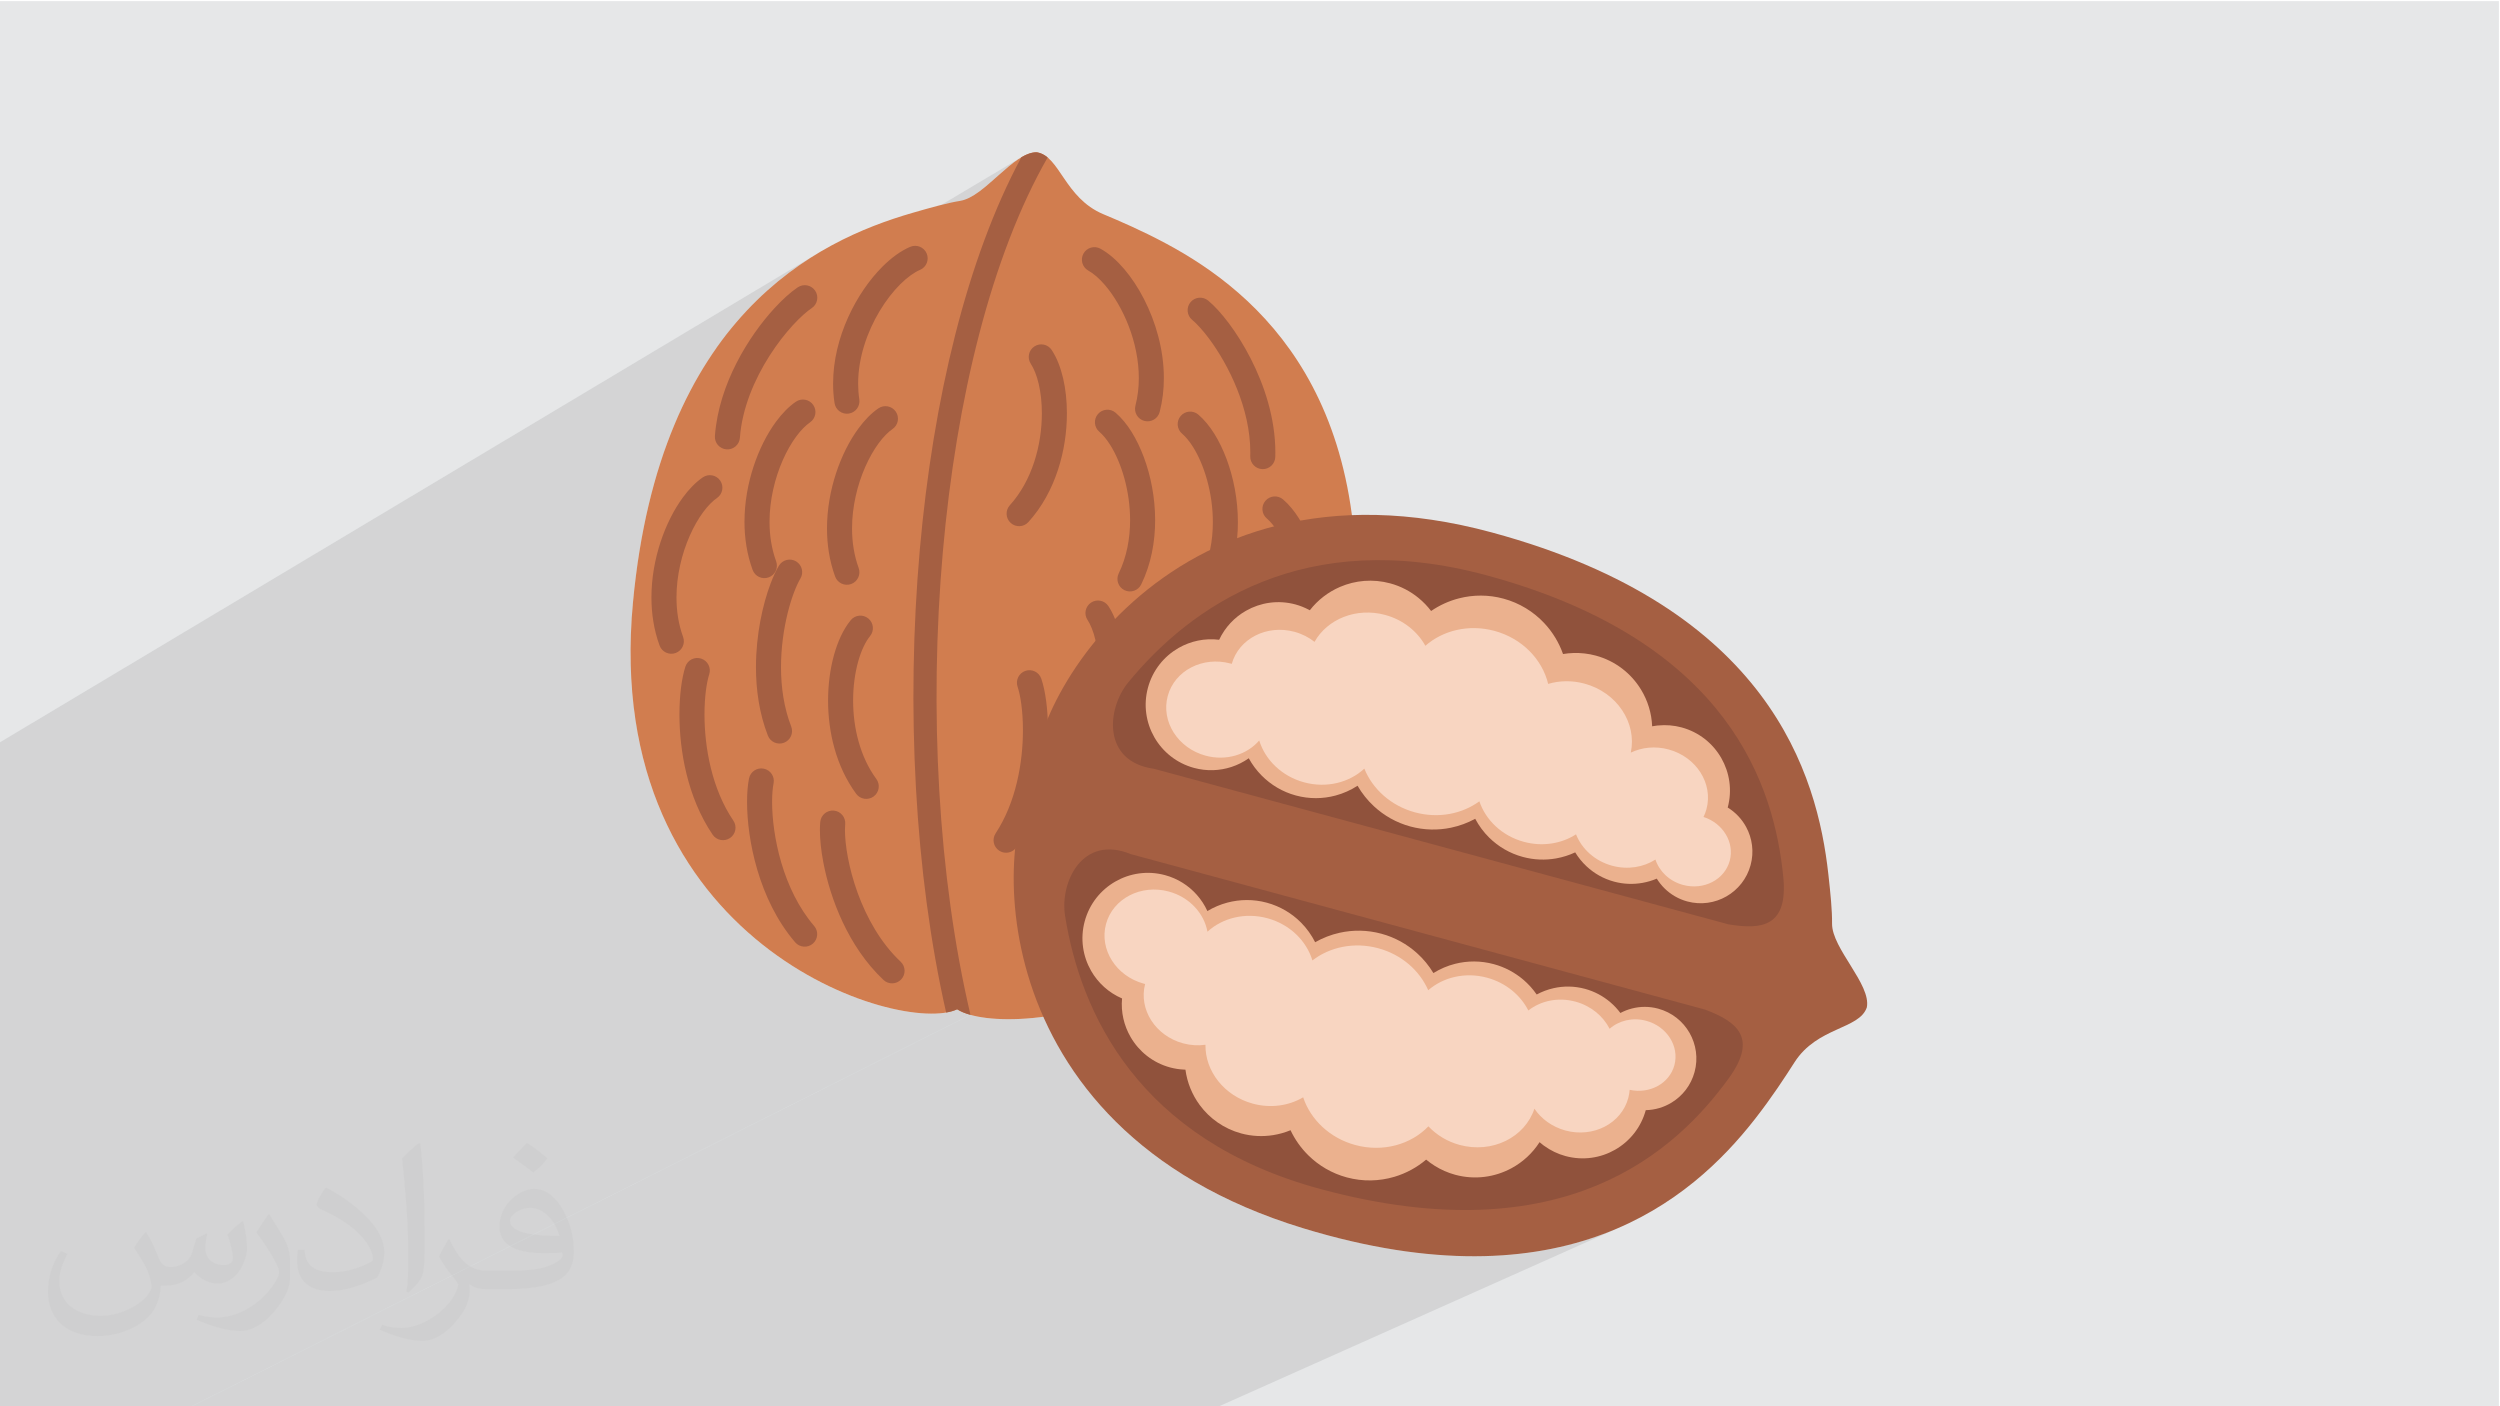 <?xml version="1.0" encoding="UTF-8"?>
<!DOCTYPE svg PUBLIC "-//W3C//DTD SVG 1.1//EN" "http://www.w3.org/Graphics/SVG/1.1/DTD/svg11.dtd">
<!-- Creator: CorelDRAW -->
<svg xmlns="http://www.w3.org/2000/svg" xml:space="preserve" width="3.703in" height="2.083in" version="1.1" style="shape-rendering:geometricPrecision; text-rendering:geometricPrecision; image-rendering:optimizeQuality; fill-rule:evenodd; clip-rule:evenodd"
viewBox="0 0 3703.33 2083.33"
 xmlns:xlink="http://www.w3.org/1999/xlink"
 xmlns:xodm="http://www.corel.com/coreldraw/odm/2003">
 <defs>
  <style type="text/css">
   <![CDATA[
    .fil8 {fill:#F8D5C1}
    .fil3 {fill:#D17D4F}
    .fil4 {fill:#A55F42}
    .fil6 {fill:#90523C}
    .fil0 {fill:#E6E7E8}
    .fil7 {fill:#EBB18E;fill-rule:nonzero}
    .fil5 {fill:#A55F42;fill-rule:nonzero}
    .fil2 {fill:#373435;fill-opacity:0.031}
    .fil1 {fill:#373435;fill-opacity:0.102}
   ]]>
  </style>
 </defs>
 <g id="Layer_x0020_1">
  <polygon class="fil0" points="-1.88,1.67 3701.87,1.67 3701.87,2085 -1.88,2085 "/>
  <path class="fil1" d="M247.25 2085l-0.07 0 -0.06 0 -1.2 0 -0.72 0 -1.24 0 -0.15 0 -1.79 0 -0.17 0 -0.18 0 -243.55 0 0 -656.43 0 -281.44 0 -2.53 0 -1.19 0 -7.42 0 -0.4 0 -1.21 0 -33.72 1218.09 -728.29 -15.99 9.79 -16 10.65 -15.96 11.55 -15.86 12.5 -15.71 13.48 -15.52 14.52 -15.27 15.59 -14.97 16.72 -11.01 13.48 433.38 -257.88 -0.37 0.22 -5.55 3.54 -5.61 4.04 -2.22 1.74 24.76 -14.73 0.2 -0.07 0.21 -0.07 0.2 -0.07 0.21 -0.07 0.2 -0.07 0.21 -0.06 0.2 -0.06 0.2 -0.06 -28.79 17.13 -1.06 0.83 -5.71 4.76 -5.74 4.98 -5.76 5.1 -5.77 5.14 -5.77 5.08 -0.7 0.6 73.89 -43.91 0.18 0.06 0.18 0.06 0.18 0.06 0.18 0.06 0.17 0.07 0.18 0.06 0.18 0.07 0.17 0.07 -80.45 47.8 -5.67 4.63 -5.72 4.36 -5.68 3.93 -5.63 3.41 -377.84 224.43 -12.64 18.7 -13.25 21.66 -12.69 23 -12.08 24.39 -11.42 25.82 -10.71 27.3 -9.94 28.83 -9.13 30.39 -8.26 32 -7.34 33.66 -6.37 35.36 -5.35 37.11 -4.27 38.89 -2.94 44.05 -0.48 42.13 1.84 40.22 4.03 38.36 6.09 36.52 8.01 34.72 9.8 32.95 11.46 31.2 12.98 29.5 14.37 27.81 15.63 26.17 16.76 24.54 17.75 22.96 18.61 21.4 19.33 19.88 19.93 18.38 20.39 16.92 20.71 15.49 20.91 14.09 20.96 12.72 20.89 11.38 20.69 10.07 20.35 8.8 19.88 7.55 19.27 6.33 18.53 5.15 17.66 4 16.65 2.87 15.52 1.79 14.24 0.73 12.84 -0.3 11.3 -1.3 0.3 -0.05 0.3 -0.05 0.41 -0.07 0.41 -0.07 0.4 -0.07 0.4 -0.08 0.4 -0.08 0.4 -0.08 0.39 -0.08 0.39 -0.08 0.28 -0.06 0.33 -0.07 0.32 -0.07 0.32 -0.07 0.32 -0.07 0.32 -0.07 0.31 -0.07 0.31 -0.08 0.31 -0.08 1.67 -0.45 0.46 -0.13 0.46 -0.13 0.45 -0.14 0.45 -0.14 0.44 -0.15 0.44 -0.14 0.43 -0.15 0.43 -0.15 0.24 -0.08 0.3 -0.11 0.52 -0.19 0.5 -0.2 0.5 -0.2 0.49 -0.2 0.48 -0.21 0.48 -0.21 0.47 -0.21 0.46 -0.22 0.42 0.27 0.43 0.27 0.43 0.27 0.44 0.26 0.45 0.26 0.46 0.26 0.46 0.26 0.47 0.26 0.06 0.03 0.12 0.06 0.43 0.22 0.44 0.22 0.44 0.22 0.45 0.22 0.45 0.22 0.46 0.22 0.46 0.21 0.47 0.21 1.03 0.45 0.39 0.17 0.39 0.16 0.4 0.17 0.4 0.16 0.41 0.16 0.41 0.16 0.42 0.16 0.42 0.16 1.63 0.59 0.35 0.12 0.33 0.11 0.33 0.11 0.33 0.11 0.33 0.11 0.34 0.11 0.34 0.11 0.34 0.11 0.35 0.11 0.33 0.11 0.34 0.1 0.34 0.1 0.34 0.1 0.34 0.1 0.35 0.1 0.35 0.1 0.35 0.1 0.38 0.11 -1156.85 581.62 -0.55 0 -3.99 0 -4.07 0 -0.53 0 -2.55 0 -5.3 0 -1.75 0 -6.42 0 -0.22 0 -0.11 0 -7.05 0 -0.58 0zm33.13 -0.3l-0.59 0.3m1.08 0l-0.54 0m1156.85 -581.62l0.38 0.1 0 0 4.75 1.22 5.06 1.1 5.36 0.98 5.65 0.85 5.94 0.72 6.21 0.59 6.47 0.45 6.72 0.3 6.97 0.15 7.2 -0 7.43 -0.17 7.64 -0.33 7.85 -0.5 8.04 -0.67 8.23 -0.85 8.4 -1.04 5.31 11.57 5.66 11.57 6.02 11.55 6.39 11.52 6.78 11.48 7.16 11.43 7.56 11.37 7.96 11.3 8.37 11.22 8.79 11.12 9.22 11.02 9.65 10.91 10.09 10.78 10.54 10.64 11.01 10.49 11.47 10.34 11.95 10.17 12.43 9.99 12.92 9.8 13.42 9.59 13.93 9.39 14.44 9.17 14.96 8.93 15.5 8.69 16.03 8.43 16.58 8.17 17.13 7.89 17.7 7.6 18.26 7.3 18.85 7 19.43 6.68 20.03 6.35 35.63 10.21 34.48 8.65 23.21 4.98 695.96 -318.01 7.79 -3.52 -703.7 321.54 10.09 2.17 32.25 5.71 31.16 4.33 30.1 3 29.05 1.73 28.02 0.52 27.01 -0.64 26.02 -1.74 25.05 -2.78 24.1 -3.76 23.17 -4.69 22.26 -5.56 21.36 -6.38 20.49 -7.13 19.63 -7.83 -592.07 264.47 -306 0 -0.07 0 -139.43 0 -972.04 0 -103.67 0 1156.69 -581.52 0 -0m-1156.69 581.52l-0.01 0 0.01 0z"/>
  <path class="fil2" d="M216.46 1825.52c7.08,10.83 11.67,21.15 16.15,32.5 3.33,6.67 5,19.06 20.63,19.06 4.58,0 11.15,-1.46 16.98,-4.69 6.56,-3.44 11.56,-8.65 14.17,-16.56l6.25 -21.04 15.21 -7.5 1.04 1.04c-2.08,8.02 -2.6,15.52 -2.6,21.46 0,17.71 15.1,24.37 27.19,24.37 7.08,0 13.44,-3.54 13.44,-9.9 0,-8.44 -3.54,-22.6 -8.13,-35.31 7.08,-7.08 14.17,-14.17 22.29,-19.9l1.25 0.73c3.54,14.9 5.52,29.79 5.52,39.58 0,9.69 -4.27,20.42 -7.81,27.5 -7.29,13.65 -20.21,24.69 -35.83,24.69 -11.77,0 -25,-6.04 -34.06,-16.87l-0.52 0c-8.54,10.42 -21.77,20 -42.92,20l-6.56 0c-0.94,13.96 -3.96,23.85 -8.54,32.71 -12.6,24.69 -50,41.98 -85.1,41.98 -48.96,0 -73.54,-28.23 -73.54,-65.83 0,-23.23 7.6,-44.79 19.27,-60.1l9.58 3.96c-7.29,13.96 -12.19,27.29 -12.19,40 0,35.21 28.65,51.98 61.67,51.98 30.52,0 68.44,-19.48 75.31,-42.08 -2.6,-24.58 -11.87,-36.15 -26.04,-58.75 4.27,-7.5 9.79,-15 16.67,-23.02l1.25 0 0 0 0 0 0 0 0 0 -0.03 -0.01 0 0 0 0zm563.96 -132.5c10.31,6.46 20.42,14.17 30.31,23.02 -5.52,7.6 -12.4,14.69 -20.94,20.94 -9.9,-8.02 -19.79,-14.79 -29.9,-22.08 6.87,-7.71 13.65,-15.21 20.52,-21.87l0 0 0 0 0 0 0 0 0.01 -0.01zm5.31 96.35c-16.67,0 -30.31,10.94 -30.31,18.96 0,17.5 33.33,22.81 73.13,22.6 -5,-20.42 -22.4,-41.56 -42.81,-41.56l0 0 0 0 0 0 -0.01 0 0 0 0 0zm-37.4 93.13c21.67,0 40.63,-0.63 55.1,-4.27 16.04,-4.06 29.69,-12.29 29.69,-17.81 0,-1.56 0,-3.23 -0.52,-4.79 -9.06,0.83 -19.37,0.83 -28.44,0.83 -29.37,0 -51.87,-6.67 -60.73,-23.13 -2.19,-4.58 -3.75,-9.69 -3.75,-15.52 0,-15.73 6.87,-31.46 18.96,-42.19 10.1,-8.85 21.25,-14.37 32.6,-14.37 20.52,0 36.77,16.46 48.23,42.5 6.25,14.06 10.52,30.42 10.52,51.04 0,13.75 -3.75,25.31 -12.29,33.96 -15.94,15.31 -45.21,21.15 -90.21,21.15l-20.31 0 0 0 -5.31 0c-11.15,0 -19.17,-1.98 -25.52,-6.87l-1.04 0c0.31,2.6 0.52,5.21 0.52,7.5 0,10.1 -3.33,23.02 -10.1,33.33 -20,29.79 -41.56,42.6 -60.31,42.6 -18.96,0 -42.19,-7.29 -63.02,-16.67l3.65 -7.29c6.77,2.81 16.15,4.79 29.06,4.79 33.85,0 78.23,-32.71 83.75,-64.48 -1.25,-2.6 -3.54,-6.04 -6.77,-9.58 -9.9,-11.77 -16.15,-21.67 -21.98,-31.98 5,-9.9 9.58,-17.81 13.85,-24.9l1.77 -0.21c14.48,29.37 27.6,46.35 56.87,46.35l4.58 0 0 0 21.15 0 0 0 0.01 0.01 0 0 -0 0zm-146.46 31.04c2.5,-13.54 2.71,-28.65 2.71,-42.92l0 -21.04c0,-39.27 -5,-96.35 -9.06,-133.33 7.08,-7.81 16.98,-16.77 24.79,-22.81l2.29 0.63c5.31,46.77 6.56,101.15 6.56,151.04 0,13.13 -0.52,26.04 -1.77,35.42 -0.73,11.77 -7.6,20.83 -22.29,34.48l-3.23 -1.46 0 0 0 0 0 0 0 0 0 -0.01 0 0 0 0zm-150.73 -61.98c0.73,18.44 9.79,33.13 41.35,33.13 19.69,0 36.35,-5.21 54.79,-14.06 3.33,-1.46 5.1,-3.44 5.1,-5.1 0,-11.56 -8.85,-26.87 -23.75,-40.83 -14.48,-13.13 -33.65,-24.58 -51.46,-32.29 -6.15,-2.6 -8.13,-5.42 -8.13,-8.02 0,-5.31 7.08,-16.46 12.81,-24.48l2.08 -0.21c20.42,10.73 43.33,26.67 60.31,44.48 15.42,16.25 24.9,32.81 24.9,50.83 0,13.33 -3.96,26.04 -10.52,37.6 -22.5,11.25 -46.46,19.9 -70.21,19.9 -28.75,0 -48.44,-13.54 -48.44,-45.31 0,-3.44 0,-8.75 1.25,-15.63l9.9 0 0 0 0 0 0 0 0 0 0.02 -0.01 0 0 -0 0zm-52.08 -52.3l17.81 28.85c6.56,10.73 12.71,22.4 12.71,40.83l0 23.65c0,18.96 -12.19,39.37 -31.87,59.58 -15.31,13.75 -28.96,19.58 -41.56,19.58 -18.75,0 -40.1,-5.83 -64.9,-16.56l2.81 -7.29c7.81,2.19 16.87,3.85 27.92,3.85 35.63,-0.21 72.08,-26.25 88.65,-58.02 1.98,-3.65 2.71,-6.98 2.71,-9.27 0,-3.75 -1.98,-7.81 -3.54,-11.46 -8.96,-17.19 -19.06,-32.81 -30.21,-47.19 5.83,-9.27 11.67,-18.13 17.92,-26.77l1.56 0.21 0 0 0 0 0 0 -0.01 0.02 0 0 0 -0z"/>
  <g id="_2603574591424">
   <path class="fil3" d="M1417.81 1495.2c-81.42,39.45 -527.72,-94.6 -480.28,-602.28 39.67,-424.54 271.45,-536.24 413.68,-577.44 27.85,-8.06 51.9,-14.8 71.13,-17.91 36.43,-5.87 79.01,-72.92 113.59,-71.95 34.16,5.42 40.74,67.44 98.37,91.67 23.47,9.87 56.35,23.82 93.37,43.68 135.31,72.57 323.01,230.28 273.29,630.88 -63.32,510.21 -512,550.27 -583.15,503.34z"/>
   <path class="fil4" d="M1417.81 1495.2c-4.39,2.13 -9.91,3.72 -16.3,4.8 -46.67,-205.7 -59.57,-452.71 -39.01,-685.53 19.61,-222.2 69.85,-431.96 150.44,-581.48 7.94,-4.71 15.63,-7.57 22.99,-7.37 6.03,0.96 11.19,3.68 15.94,7.65 -83.38,145.47 -135.24,357.86 -155.23,584.2 -20.63,233.71 -7.1,481.68 40.94,686 -8.19,-2.27 -14.89,-5.06 -19.77,-8.28z"/>
   <path class="fil5" d="M1507.35 1017.37c1.99,5.83 4.08,14.93 5.54,25.97 1.48,11.04 2.39,24.11 2.39,38.32 0.01,23.67 -2.52,50.56 -8.9,77.16 -6.35,26.63 -16.55,52.91 -31.56,75.74 -5.63,8.56 -3.25,20.07 5.31,25.7 8.57,5.62 20.07,3.24 25.7,-5.33 17.91,-27.29 29.48,-57.57 36.64,-87.46 7.15,-29.92 9.92,-59.51 9.92,-85.8 0,-15.8 -1,-30.39 -2.7,-43.23 -1.73,-12.87 -4.11,-23.89 -7.21,-33.03 -3.3,-9.69 -13.85,-14.88 -23.55,-11.57 -9.69,3.31 -14.88,13.85 -11.57,23.54zm19.58 -478.43c4.48,6.74 8.79,17.16 11.73,29.85 2.97,12.69 4.67,27.62 4.66,43.54 0.01,23.04 -3.53,48.15 -11.29,71.89 -7.76,23.78 -19.69,46.13 -36.16,64.28 -6.88,7.59 -6.3,19.33 1.29,26.21 7.59,6.88 19.33,6.31 26.21,-1.29 20.64,-22.78 34.85,-49.83 43.94,-77.69 9.09,-27.88 13.11,-56.62 13.12,-83.41 0,-18.52 -1.93,-36.12 -5.63,-51.99 -3.73,-15.87 -9.14,-30.04 -16.87,-41.83 -5.64,-8.56 -17.15,-10.92 -25.7,-5.28 -8.56,5.64 -10.92,17.15 -5.28,25.7zm239.03 -65.11c6.22,5.11 15.35,14.83 24.87,27.6 14.33,19.18 29.86,45.31 41.59,74.67 11.77,29.35 19.71,61.89 19.7,94 0,1.93 -0.03,3.85 -0.09,5.78 -0.3,10.24 7.75,18.8 17.99,19.11 10.24,0.3 18.8,-7.76 19.11,-17.99 0.07,-2.3 0.09,-4.6 0.09,-6.89 -0.06,-50.93 -16.39,-99.49 -36.57,-139.04 -10.12,-19.78 -21.25,-37.32 -32.09,-51.84 -10.89,-14.54 -21.3,-25.96 -30.94,-33.98 -7.9,-6.53 -19.59,-5.42 -26.12,2.47 -6.54,7.91 -5.42,19.6 2.47,26.12zm-153.78 -72.93c7.26,3.98 16.12,11.43 24.79,21.63 13.07,15.28 25.79,36.57 35,60.57 9.24,24.01 15,50.73 14.99,77.01 0,13.85 -1.59,27.57 -5.03,40.83 -2.57,9.93 3.38,20.05 13.3,22.63 9.93,2.57 20.06,-3.38 22.63,-13.31 4.31,-16.6 6.21,-33.48 6.21,-50.15 -0.05,-42.21 -12.05,-83.11 -29.34,-116.91 -8.67,-16.91 -18.7,-32.06 -29.53,-44.76 -10.86,-12.69 -22.46,-23 -35.04,-30 -8.96,-4.97 -20.26,-1.72 -25.22,7.24 -4.96,8.96 -1.72,20.26 7.25,25.21zm138.86 241.55c5.11,4.33 10.84,11.09 16.26,19.74 8.15,12.97 15.61,30.12 20.88,49.34 5.3,19.23 8.46,40.54 8.45,61.96 0.01,27.33 -5.11,54.74 -16.88,78.85 -4.48,9.21 -0.66,20.31 8.56,24.8 9.21,4.48 20.32,0.66 24.81,-8.56 14.72,-30.24 20.62,-63.2 20.62,-95.09 -0.01,-33.4 -6.44,-65.71 -16.73,-93.38 -10.43,-27.66 -24.28,-50.75 -41.92,-65.94 -7.8,-6.64 -19.51,-5.7 -26.15,2.11 -6.65,7.81 -5.7,19.51 2.11,26.16zm-113.18 586.8c-0.05,8.23 -1.93,21.86 -6.04,37.73 -6.14,23.91 -17.15,53.26 -33.28,81.4 -16.11,28.18 -37.31,55.1 -63.39,74.97 -8.15,6.21 -9.72,17.86 -3.51,26 6.21,8.16 17.86,9.72 26,3.51 41.55,-31.77 70.3,-75.9 89.15,-117.51 9.41,-20.82 16.32,-41.08 20.97,-59.13 4.63,-18.11 7.06,-33.81 7.21,-46.63 0.09,-10.24 -8.14,-18.63 -18.38,-18.72 -10.24,-0.1 -18.63,8.13 -18.73,18.38zm111.77 -49.21c0.24,2.48 0.39,5.53 0.39,8.99 0.01,10.48 -1.32,24.72 -4.34,40.76 -4.52,24.1 -12.83,52.37 -25.62,79.67 -12.77,27.34 -30.01,53.67 -52.03,74.47 -7.44,7.04 -7.77,18.78 -0.72,26.22 7.04,7.45 18.79,7.77 26.22,0.74 35.06,-33.22 58.12,-75.81 72.75,-116.26 7.31,-20.25 12.48,-40 15.87,-57.98 3.37,-18 4.97,-34.15 4.98,-47.61 0,-4.46 -0.19,-8.64 -0.56,-12.56 -0.98,-10.19 -10.06,-17.67 -20.26,-16.68 -10.2,0.98 -17.67,10.06 -16.68,20.25zm111.46 -150.89c1.44,6.63 2.5,17.19 2.48,29.86 0.02,24.4 -3.71,56.85 -13.24,89.59 -9.5,32.79 -24.78,65.85 -47.13,92.38 -6.59,7.85 -5.59,19.55 2.26,26.15 7.83,6.59 19.55,5.59 26.14,-2.26 26.68,-31.76 43.76,-69.43 54.37,-105.93 10.58,-36.52 14.7,-71.89 14.71,-99.93 -0.01,-14.65 -1.09,-27.23 -3.28,-37.62 -2.15,-10.02 -12,-16.41 -22.03,-14.26 -10.02,2.14 -16.41,12 -14.27,22.02zm15.49 -261.05c5.12,4.33 10.85,11.09 16.26,19.74 8.15,12.98 15.61,30.12 20.88,49.35 5.3,19.22 8.46,40.53 8.45,61.96 0.01,27.33 -5.12,54.76 -16.87,78.85 -4.49,9.21 -0.66,20.32 8.55,24.81 9.21,4.49 20.32,0.66 24.81,-8.56 14.72,-30.24 20.61,-63.21 20.62,-95.1 -0.02,-33.4 -6.43,-65.7 -16.72,-93.37 -10.43,-27.67 -24.29,-50.75 -41.93,-65.93 -7.81,-6.65 -19.51,-5.7 -26.16,2.11 -6.64,7.8 -5.69,19.51 2.11,26.15zm-135.24 105.96c3.72,7.89 8.16,22.08 11.35,39.48 3.25,17.45 5.42,38.29 5.41,60.43 0.04,39.45 -6.96,82.87 -25.79,119.5 -4.67,9.12 -1.06,20.3 8.05,24.98 9.12,4.67 20.3,1.06 24.98,-8.05 22.42,-43.86 29.84,-92.76 29.88,-136.43 -0.01,-24.56 -2.39,-47.5 -6.04,-67.2 -3.7,-19.76 -8.52,-36.09 -14.2,-48.39 -4.33,-9.3 -15.38,-13.3 -24.67,-8.98 -9.28,4.33 -13.31,15.37 -8.98,24.65zm-130.39 44.33c4.48,6.76 8.78,17.17 11.73,29.85 2.96,12.69 4.66,27.61 4.66,43.54 0.01,23.05 -3.54,48.14 -11.3,71.9 -7.75,23.76 -19.69,46.11 -36.15,64.28 -6.88,7.59 -6.31,19.33 1.29,26.2 7.59,6.88 19.33,6.31 26.21,-1.28 20.64,-22.79 34.84,-49.84 43.94,-77.69 9.08,-27.88 13.11,-56.62 13.12,-83.41 -0.01,-18.53 -1.93,-36.13 -5.63,-51.99 -3.73,-15.87 -9.15,-30.04 -16.88,-41.83 -5.65,-8.55 -17.15,-10.92 -25.7,-5.28 -8.56,5.63 -10.93,17.14 -5.28,25.7zm17.49 -278.76c5.11,4.33 10.84,11.09 16.26,19.74 8.15,12.98 15.61,30.12 20.89,49.34 5.3,19.24 8.44,40.54 8.44,61.96 0,27.33 -5.12,54.75 -16.88,78.85 -4.48,9.21 -0.66,20.32 8.56,24.81 9.21,4.48 20.31,0.66 24.8,-8.55 14.72,-30.25 20.61,-63.21 20.63,-95.1 -0.02,-33.4 -6.44,-65.7 -16.74,-93.37 -10.42,-27.67 -24.28,-50.76 -41.91,-65.94 -7.81,-6.64 -19.52,-5.69 -26.16,2.11 -6.64,7.81 -5.7,19.52 2.11,26.16zm-327.35 -34.66c-10.82,7.46 -20.55,17.6 -29.46,29.72 -13.35,18.17 -24.83,40.87 -33.17,66.22 -8.31,25.36 -13.44,53.35 -13.45,81.96 0,23.78 3.57,48.02 12.04,71.24 3.52,9.63 14.17,14.57 23.8,11.07 9.63,-3.52 14.58,-14.18 11.06,-23.8 -6.76,-18.53 -9.79,-38.43 -9.79,-58.5 -0.03,-32.17 7.86,-64.7 19.65,-91.4 5.88,-13.35 12.7,-25.22 19.76,-34.81 7.03,-9.6 14.35,-16.85 20.58,-21.11 8.46,-5.8 10.59,-17.34 4.79,-25.79 -5.8,-8.46 -17.34,-10.59 -25.8,-4.8zm-40.98 313.87c-11.08,13.63 -19.07,31.3 -24.75,51.61 -5.63,20.31 -8.74,43.31 -8.76,67.41 0.06,46.25 11.47,96.9 41.6,138.09 6.06,8.26 17.68,10.04 25.94,3.97 8.26,-6.06 10.04,-17.68 3.97,-25.93 -24.09,-32.69 -34.45,-75.95 -34.4,-116.14 0,-20.85 2.76,-40.76 7.4,-57.49 4.59,-16.73 11.26,-30.24 17.72,-38.03 6.48,-7.93 5.32,-19.61 -2.61,-26.11 -7.93,-6.48 -19.61,-5.33 -26.11,2.61zm-106.32 -80.79c-4.35,7.29 -8.44,16.1 -12.35,26.44 -11.65,30.91 -21.61,75.46 -21.66,123.84 0.01,33.22 4.76,68.24 17.63,101.39 3.7,9.55 14.46,14.28 24,10.58 9.56,-3.71 14.3,-14.46 10.58,-24.01 -10.78,-27.72 -15.11,-58.3 -15.1,-87.96 0,-28.76 4.07,-56.63 9.8,-79.87 2.86,-11.62 6.13,-22.07 9.46,-30.85 3.3,-8.76 6.7,-15.87 9.48,-20.5 5.26,-8.8 2.41,-20.19 -6.39,-25.46 -8.8,-5.26 -20.19,-2.39 -25.45,6.4zm-112.76 -130.87c-10.82,7.46 -20.54,17.61 -29.47,29.72 -13.34,18.17 -24.83,40.88 -33.17,66.24 -8.31,25.35 -13.44,53.34 -13.45,81.95 0,23.78 3.57,48.02 12.05,71.24 3.5,9.63 14.17,14.57 23.79,11.07 9.63,-3.52 14.57,-14.17 11.07,-23.79 -6.78,-18.54 -9.8,-38.43 -9.8,-58.52 -0.03,-32.16 7.87,-64.7 19.65,-91.4 5.87,-13.34 12.7,-25.22 19.76,-34.81 7.02,-9.59 14.34,-16.85 20.58,-21.11 8.44,-5.8 10.59,-17.35 4.78,-25.79 -5.8,-8.44 -17.35,-10.59 -25.8,-4.8zm-25.78 280.39c-2.79,8.65 -4.92,18.96 -6.44,30.91 -1.51,11.92 -2.38,25.41 -2.38,40.03 0,26.71 2.9,57.15 10.45,87.98 7.56,30.81 19.75,62.08 38.72,90.05 5.75,8.48 17.29,10.7 25.77,4.94 8.47,-5.75 10.69,-17.29 4.93,-25.76 -15.88,-23.4 -26.67,-50.58 -33.38,-78.05 -6.74,-27.45 -9.39,-55.14 -9.39,-79.15 0,-13.13 0.79,-25.15 2.09,-35.36 1.29,-10.18 3.12,-18.61 4.92,-24.12 3.17,-9.74 -2.18,-20.21 -11.93,-23.37 -9.74,-3.17 -20.21,2.17 -23.37,11.91zm94.25 165.67c-1.95,9.7 -2.9,21.29 -2.91,34.7 0.02,28.02 4.29,63.78 15.22,100.79 10.95,36.96 28.58,75.23 56.07,107.26 6.68,7.77 18.39,8.66 26.16,1.98 7.78,-6.69 8.66,-18.4 1.98,-26.17 -23.03,-26.75 -38.81,-60.35 -48.63,-93.59 -9.84,-33.2 -13.71,-66.04 -13.69,-90.27 -0.01,-11.53 0.9,-21.15 2.17,-27.35 2.04,-10.04 -4.46,-19.83 -14.5,-21.86 -10.04,-2.04 -19.83,4.46 -21.86,14.5zm105.53 64.34c-0.35,3.8 -0.52,7.82 -0.52,12.11 0.01,13.44 1.61,29.59 5.02,47.61 5.11,26.98 14.28,58.01 28.68,88.65 14.41,30.63 34.07,60.9 60.51,85.8 7.46,7.02 19.2,6.66 26.23,-0.8 7.01,-7.47 6.66,-19.21 -0.8,-26.22 -29.53,-27.71 -50.49,-65.44 -63.75,-102.04 -6.63,-18.27 -11.37,-36.22 -14.4,-52.29 -3.05,-16.04 -4.39,-30.26 -4.38,-40.69 0,-3.31 0.14,-6.23 0.36,-8.63 0.95,-10.2 -6.54,-19.25 -16.74,-20.22 -10.2,-0.96 -19.25,6.54 -20.21,16.74zm-36.17 -622.44c-10.82,7.46 -20.54,17.61 -29.48,29.71 -13.33,18.17 -24.81,40.89 -33.15,66.24 -8.32,25.36 -13.45,53.35 -13.46,81.96 0.01,23.78 3.58,48.01 12.05,71.23 3.52,9.64 14.17,14.58 23.79,11.07 9.63,-3.51 14.59,-14.17 11.07,-23.8 -6.76,-18.52 -9.8,-38.43 -9.79,-58.5 -0.02,-32.16 7.86,-64.7 19.65,-91.4 5.86,-13.34 12.7,-25.22 19.75,-34.81 7.04,-9.59 14.35,-16.84 20.58,-21.1 8.44,-5.8 10.59,-17.35 4.8,-25.8 -5.81,-8.45 -17.36,-10.59 -25.8,-4.79zm169.49 -229.5c-14.36,6.16 -28,16.3 -41.03,29.24 -19.48,19.44 -37.5,45.4 -50.98,75.2 -13.43,29.8 -22.28,63.47 -22.3,98.2 0,9.57 0.68,19.23 2.15,28.86 1.54,10.14 11,17.11 21.13,15.57 10.14,-1.54 17.09,-10.99 15.56,-21.13 -1.16,-7.69 -1.72,-15.48 -1.72,-23.3 -0.06,-37.73 13.19,-76.47 31.88,-107.52 9.3,-15.51 19.91,-29.08 30.47,-39.59 10.52,-10.52 21.09,-17.9 29.37,-21.37 9.43,-4.01 13.81,-14.91 9.81,-24.33 -4.01,-9.43 -14.91,-13.82 -24.33,-9.81zm-166.52 59.94c-10.65,7.13 -22.48,17.75 -35.11,31.52 -18.86,20.63 -39.13,48.24 -55.63,80.49 -16.48,32.24 -29.22,69.15 -32.13,108.26 -0.75,10.21 6.93,19.11 17.15,19.86 10.22,0.75 19.12,-6.92 19.87,-17.14 3.14,-43.59 21.7,-86.82 43.96,-121.61 11.09,-17.4 23.07,-32.67 34.16,-44.8 11.05,-12.11 21.43,-21.14 28.3,-25.68 8.52,-5.68 10.83,-17.21 5.15,-25.73 -5.67,-8.52 -17.19,-10.83 -25.72,-5.16z"/>
   <path class="fil4" d="M1534.69 1159.2c-24.96,-86.95 183.34,-503.81 675.46,-370.36 411.52,111.6 482,359.05 498.3,506.22 3.2,28.81 5.72,53.67 5.5,73.15 -0.43,36.89 58.36,90.31 51.49,124.22 -11.17,32.72 -73.4,28.63 -107.11,81.26 -13.74,21.45 -33.1,51.46 -59,84.55 -94.61,120.93 -282.06,278.94 -668.28,161.53 -491.91,-149.54 -454.74,-598.46 -396.35,-660.55z"/>
   <path class="fil6" d="M1671.3 1010.92c91.8,-111.92 259.9,-232.11 531.1,-158.56 362.74,98.36 426.11,316.35 439.24,446.2 7.46,73.92 -31.19,79.3 -81.54,70.7l-850.81 -230.35c-76.87,-10.75 -69.88,-89.11 -37.99,-128z"/>
   <path class="fil7" d="M2559.36 1196.33c11.67,7.13 21.03,17.19 27.36,28.9 9,16.68 11.89,36.67 6.56,56.33 -5.52,20.39 -18.79,36.61 -35.78,46.37 -16.98,9.75 -37.69,13.02 -58.09,7.5 -13.17,-3.57 -24.63,-10.43 -33.78,-19.48 -4.36,-4.31 -8.17,-9.13 -11.35,-14.31 -6.74,2.87 -13.86,4.98 -21.19,6.28 -13.69,2.43 -28.02,1.97 -42.14,-1.85 -15.73,-4.25 -29.52,-12.2 -40.73,-22.65 -6.56,-6.12 -12.2,-13.09 -16.81,-20.69 -8.92,4.18 -18.42,7.2 -28.24,8.95 -15.98,2.84 -32.77,2.3 -49.33,-2.19 -19.35,-5.24 -36.19,-15.23 -49.61,-28.37 -8.41,-8.26 -15.48,-17.77 -20.94,-28.16 -11.2,6.13 -23.32,10.61 -35.95,13.24 -19.33,4.01 -39.81,3.68 -60.05,-1.8 -20.81,-5.63 -39.12,-16.13 -54.04,-29.96 -9.61,-8.9 -17.78,-19.18 -24.27,-30.42 -10,6.49 -21.01,11.42 -32.61,14.52 -18.68,5.01 -38.85,5.31 -58.77,-0.09 -19.75,-5.34 -36.9,-15.7 -50.5,-29.34 -7.64,-7.67 -14.13,-16.37 -19.27,-25.78 -7.89,5.55 -16.56,9.89 -25.72,12.89 -17.35,5.65 -36.46,6.52 -55.35,1.4 -25.84,-7 -46.41,-23.82 -58.76,-45.33 -12.35,-21.53 -16.5,-47.77 -9.5,-73.61 7,-25.84 23.81,-46.41 45.33,-58.77 17.79,-10.19 38.79,-14.8 60.14,-12.14 8.67,-18.5 22.76,-33.31 39.78,-42.98 21.48,-12.22 47.58,-16.31 73.24,-9.36 6.76,1.84 13.32,4.46 19.65,7.76l1.63 0.87c11.81,-15.22 27.28,-27.07 44.7,-34.57 22.69,-9.78 48.7,-12.24 74.33,-5.3 15.83,4.28 30.02,11.8 42.07,21.67 6.98,5.72 13.22,12.21 18.58,19.29 12.57,-8.62 26.63,-15.02 41.51,-18.8 20.98,-5.33 43.48,-5.53 65.65,0.48 23.97,6.49 44.61,19.39 60.54,36.39 12.3,13.15 21.76,28.73 27.73,45.69 5.02,-0.84 10.13,-1.35 15.33,-1.51 11.07,-0.35 22.23,0.87 33.18,3.83 29.13,7.89 52.52,26.5 67.09,50.45 9.86,16.2 15.66,34.85 16.43,54.29 2.44,-0.47 4.92,-0.85 7.41,-1.13l1.59 -0.11c11.42,-1.11 23.12,-0.24 34.62,2.87 25.84,7 46.41,23.81 58.76,45.33 12.31,21.46 16.47,47.6 9.56,73.38z"/>
   <path class="fil8" d="M2523.54 1210.29c28.9,9.31 46.17,37.77 38.82,64.92 -7.59,28.03 -38.56,44.04 -69.17,35.75 -20.22,-5.48 -35.22,-20.18 -40.89,-37.61 -17.76,11.4 -41.01,15.43 -64.1,9.18 -25.62,-6.94 -45,-24.87 -53.55,-46.53 -21.39,13.78 -49.41,18.66 -77.26,11.11 -32.41,-8.76 -56.54,-32.19 -65.93,-60.03 -25.56,18.66 -60.54,25.79 -95.3,16.38 -35.79,-9.68 -62.94,-34.63 -75.11,-64.8 -22.16,20.57 -55.8,29.37 -89.17,20.33 -33.17,-8.98 -57.68,-33.3 -66.57,-62.03 -18.02,21.02 -48.86,30.77 -79.45,22.5 -41.15,-11.14 -66.25,-50.74 -56.05,-88.42 10.2,-37.7 51.85,-59.22 93,-48.08l1.84 0.52c10.46,-37.35 51.89,-58.61 92.84,-47.52 11.26,3.05 21.31,8.22 29.76,14.9 19.08,-33.92 62.07,-51.41 104.64,-39.89 26.66,7.22 47.72,24.36 59.58,45.72 25.92,-22.83 64.3,-32.38 102.39,-22.07 41.09,11.12 70.81,42.37 79.5,78.54 16.7,-4.96 35.33,-5.44 53.89,-0.41 48.01,13 77.87,58.15 68.52,102.21 16.45,-7.87 36.3,-10.05 56.05,-4.7 41.17,11.14 66.26,50.73 56.06,88.41 -1.1,4.07 -2.57,7.94 -4.37,11.61z"/>
   <path class="fil6" d="M1577.69 1356.67c22.8,142.94 107.31,331.52 378.57,404.85 362.83,98.07 527.51,-58.16 604.35,-163.67 43.74,-60.05 13.07,-84.2 -34.74,-102.18l-850.8 -230.34c-71.79,-29.5 -105.3,41.69 -97.38,91.34z"/>
   <path class="fil7" d="M2437.99 1644.62c13.68,-0.28 26.83,-4.24 38.2,-11.16 16.19,-9.85 28.76,-25.66 34.08,-45.32 5.52,-20.39 2.25,-41.1 -7.5,-58.09 -9.75,-16.98 -25.98,-30.25 -46.37,-35.78 -13.17,-3.57 -26.53,-3.43 -38.99,-0.22 -5.93,1.52 -11.66,3.76 -17.03,6.63 -4.38,-5.87 -9.44,-11.29 -15.12,-16.11 -10.6,-9 -23.21,-15.84 -37.32,-19.66 -15.73,-4.26 -31.65,-4.37 -46.6,-0.98 -8.75,1.97 -17.14,5.14 -24.95,9.37 -5.59,-8.1 -12.26,-15.5 -19.87,-21.98 -12.37,-10.5 -27.13,-18.52 -43.7,-23 -19.35,-5.24 -38.93,-5.11 -57.14,-0.52 -11.44,2.87 -22.33,7.54 -32.3,13.73 -6.57,-10.93 -14.76,-20.91 -24.35,-29.55 -14.66,-13.22 -32.52,-23.27 -52.76,-28.75 -20.81,-5.64 -41.91,-5.81 -61.77,-1.41 -12.8,2.84 -25.04,7.6 -36.3,14.03 -5.36,-10.65 -12.37,-20.46 -20.84,-29 -13.61,-13.74 -30.87,-24.18 -50.77,-29.57 -19.75,-5.34 -39.79,-5.06 -58.42,-0.14 -10.46,2.76 -20.44,7.02 -29.63,12.54 -4,-8.77 -9.3,-16.9 -15.7,-24.11 -12.12,-13.64 -28.19,-24.02 -47.07,-29.12 -25.84,-7 -52.08,-2.85 -73.6,9.5 -21.53,12.35 -38.35,32.92 -45.34,58.76 -7,25.84 -2.85,52.08 9.51,73.61 10.2,17.78 26.01,32.35 45.78,40.82 -1.85,20.35 2.85,40.25 12.66,57.17 12.39,21.39 32.87,38.08 58.52,45.03 6.76,1.83 13.75,2.88 20.86,3.22l1.86 0.07c2.53,19.1 9.91,37.14 21.16,52.41 14.66,19.88 35.86,35.14 61.49,42.07 15.83,4.28 31.88,4.95 47.26,2.51 8.92,-1.42 17.58,-3.88 25.78,-7.28 6.49,13.79 15.4,26.39 26.34,37.18 15.43,15.19 34.75,26.71 56.92,32.7 23.98,6.49 48.3,5.76 70.64,-0.88 17.25,-5.13 33.28,-13.83 47,-25.45 3.9,3.24 8.07,6.27 12.46,9.03 9.38,5.89 19.64,10.46 30.59,13.43 29.11,7.89 58.7,3.61 83.39,-9.71 16.68,-9.01 31.1,-22.2 41.58,-38.59 1.86,1.65 3.81,3.22 5.81,4.72l1.31 0.89c9.3,6.72 19.85,11.87 31.35,14.98 25.85,7 52.09,2.86 73.6,-9.49 21.46,-12.31 38.24,-32.79 45.27,-58.52z"/>
   <path class="fil8" d="M2414.11 1614.49c29.65,6.54 58.92,-9.33 66.26,-36.47 7.59,-28.04 -11.07,-57.47 -41.69,-65.76 -20.22,-5.47 -40.59,-0.35 -54.27,11.83 -9.59,-18.8 -27.62,-34 -50.72,-40.26 -25.61,-6.94 -51.4,-1.23 -69.69,13.16 -11.53,-22.69 -33.26,-41.04 -61.12,-48.58 -32.4,-8.77 -65.06,-0.72 -87.2,18.57 -12.65,-29 -39.26,-52.81 -74.02,-62.22 -35.78,-9.68 -71.82,-1.83 -97.54,18.07 -8.76,-28.94 -33.36,-53.51 -66.73,-62.54 -33.17,-8.98 -66.6,-0.34 -88.77,19.96 -4.95,-27.23 -26.66,-51.22 -57.24,-59.5 -41.16,-11.15 -82.8,10.37 -93.01,48.07 -10.2,37.7 14.89,77.28 56.05,88.43l1.86 0.48c-9.81,37.52 15.23,76.78 56.19,87.87 11.26,3.05 22.54,3.65 33.22,2.15 -0.66,38.91 27.65,75.71 70.22,87.23 26.66,7.22 53.49,3.05 74.51,-9.4 10.86,32.79 39.18,60.39 77.27,70.7 41.09,11.13 82.51,-0.87 108.26,-27.7 11.93,12.71 27.76,22.54 46.31,27.56 48.02,13 96.57,-10.92 110.73,-53.69 10.23,15.09 26.28,26.98 46.03,32.33 41.16,11.15 82.8,-10.38 93.01,-48.07 1.1,-4.07 1.78,-8.15 2.09,-12.22z"/>
  </g>
 </g>
</svg>
